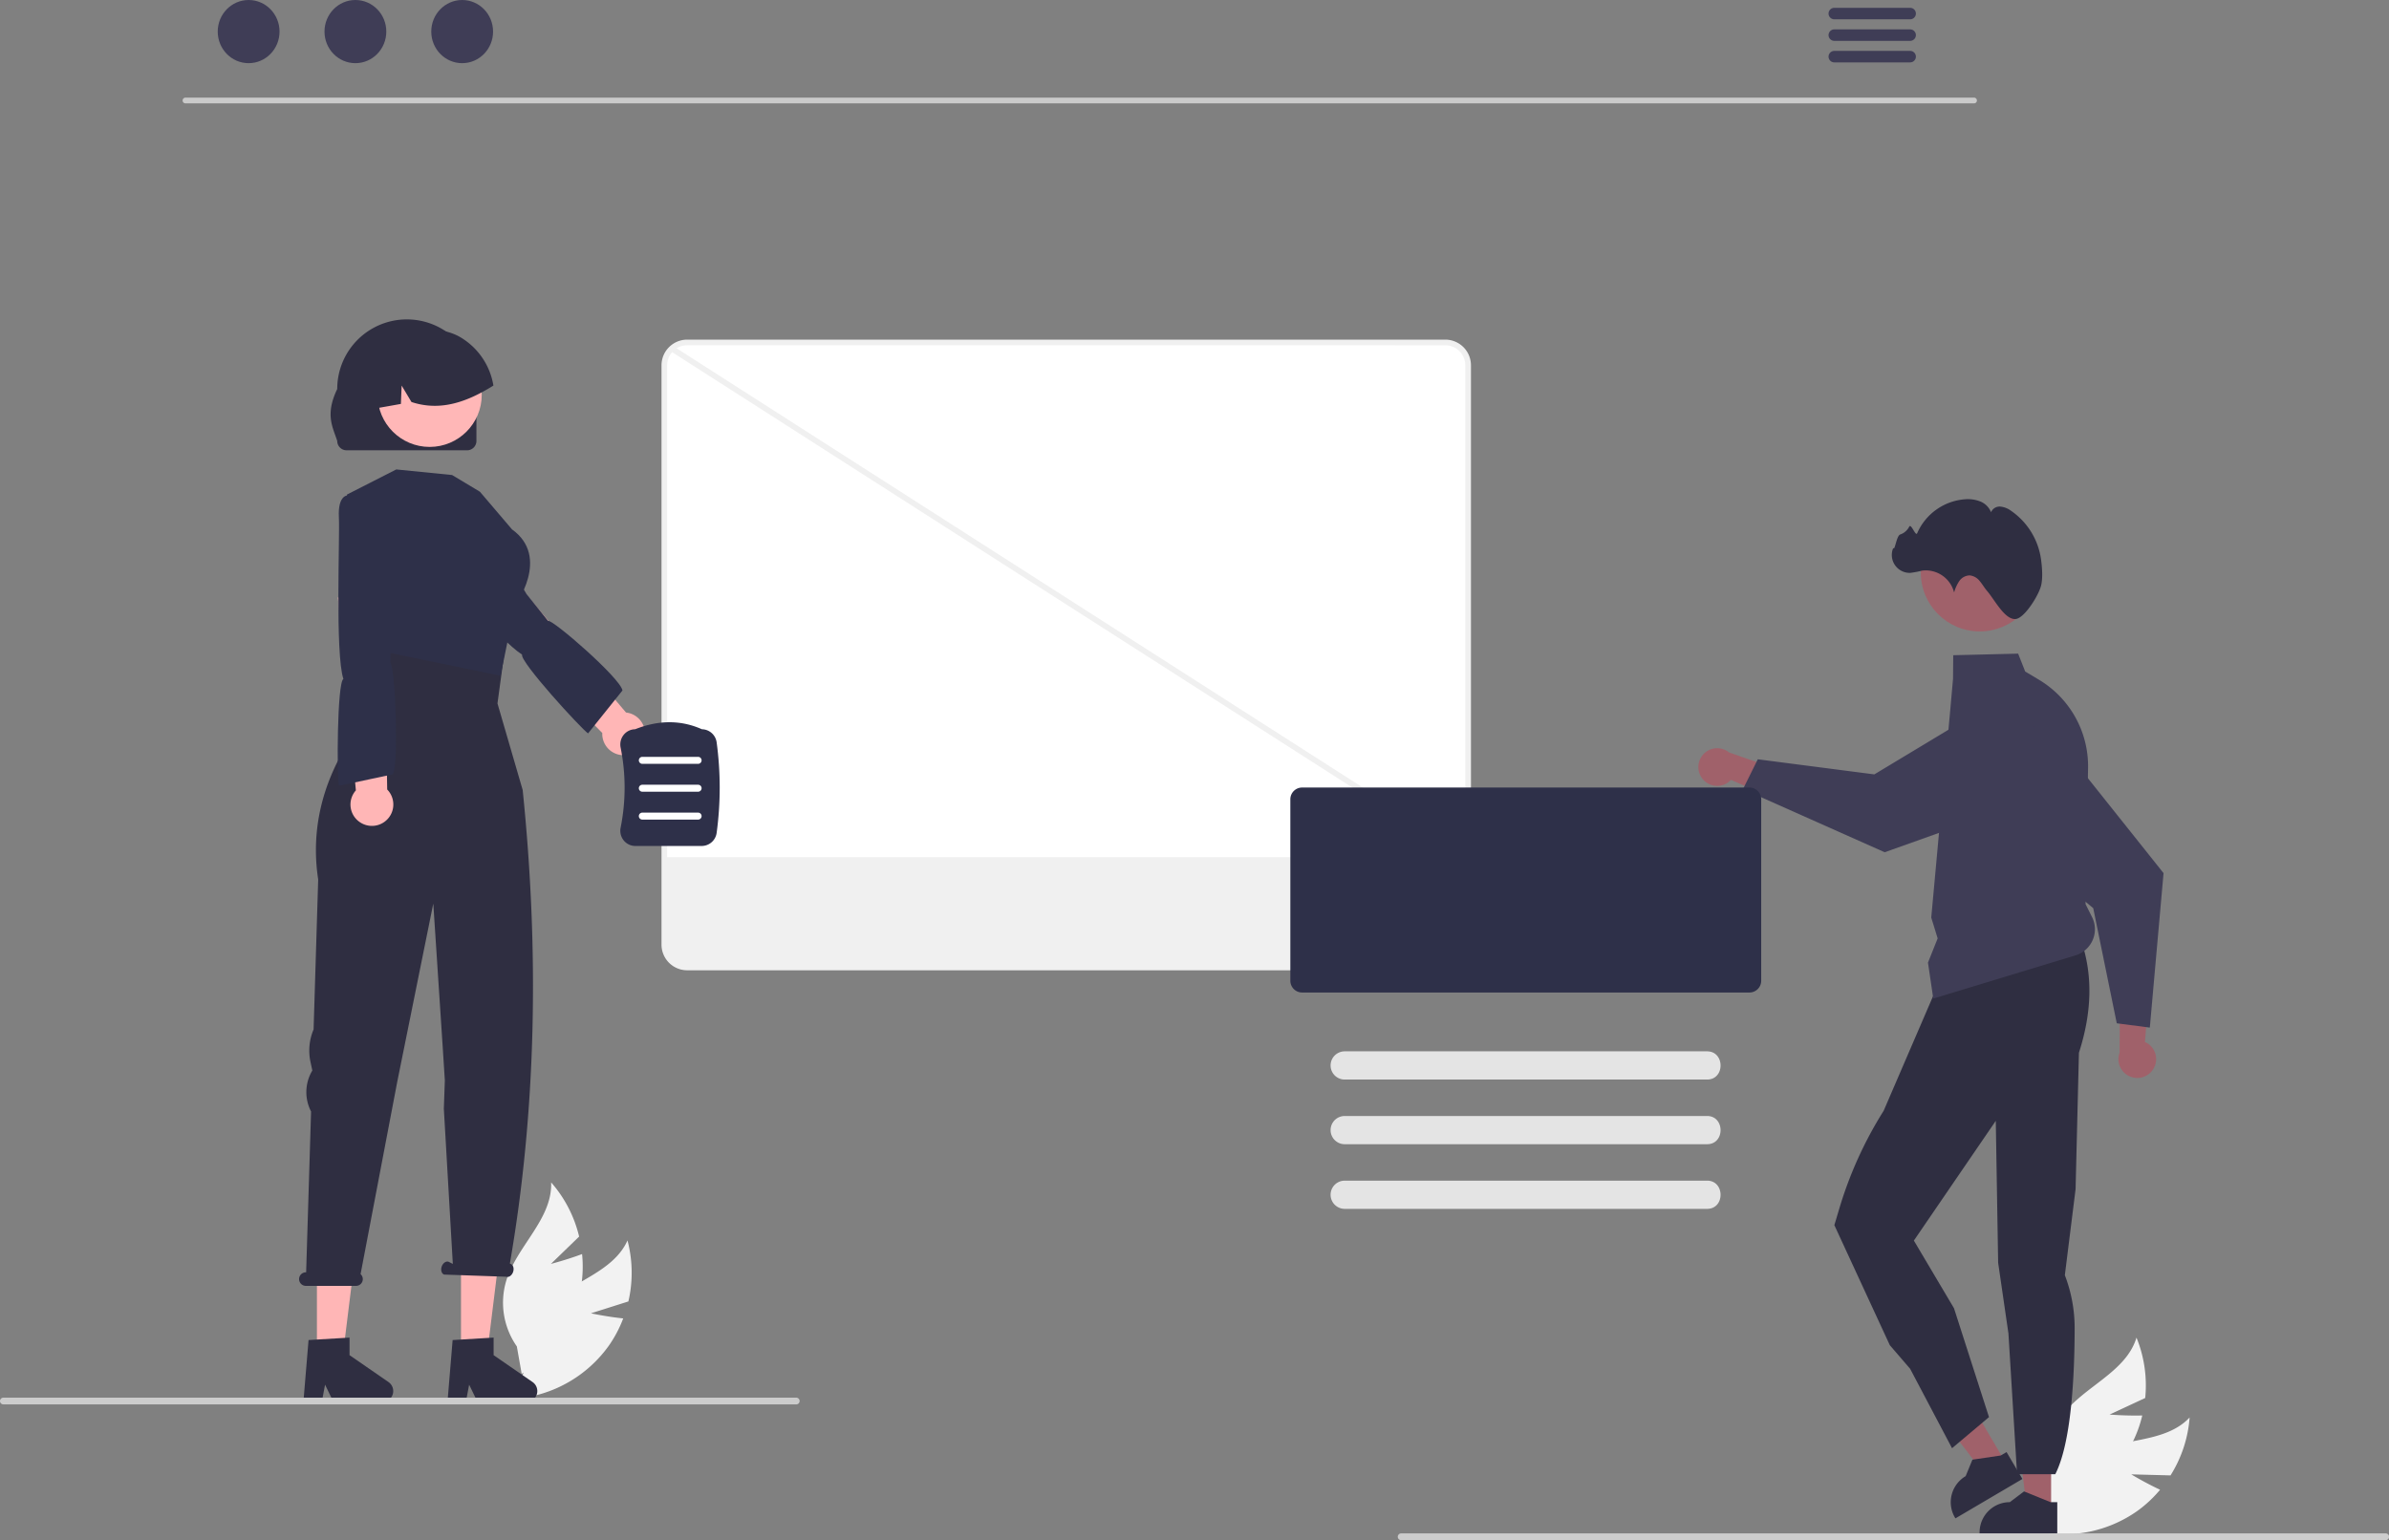 <?xml version="1.0" encoding="UTF-8" standalone="no"?>
<svg
   data-name="Layer 1"
   width="844.521"
   height="544.595"
   viewBox="0 0 844.521 544.595"
   version="1.1"
   id="svg40"
   sodipodi:docname="undraw_work_together_re_5yhn_ce.svg"
   inkscape:version="1.3.2 (091e20e, 2023-11-25, custom)"
   xmlns:inkscape="http://www.inkscape.org/namespaces/inkscape"
   xmlns:sodipodi="http://sodipodi.sourceforge.net/DTD/sodipodi-0.dtd"
   xmlns="http://www.w3.org/2000/svg"
   xmlns:svg="http://www.w3.org/2000/svg">
  <rect x="0" y="0" width="844.521" height="544.595" fill="#808080" stroke="none"/>
  <defs
     id="defs40" />
  <sodipodi:namedview
     id="namedview40"
     pagecolor="#ffffff"
     bordercolor="#000000"
     borderopacity="0.25"
     inkscape:showpageshadow="2"
     inkscape:pageopacity="0.0"
     inkscape:pagecheckerboard="0"
     inkscape:deskcolor="#d1d1d1"
     inkscape:zoom="1.8507533"
     inkscape:cx="422.2605"
     inkscape:cy="272.05139"
     inkscape:window-width="3840"
     inkscape:window-height="2054"
     inkscape:window-x="2869"
     inkscape:window-y="126"
     inkscape:window-maximized="1"
     inkscape:current-layer="svg40" />
  <path
     d="M931.141,699.039l13.887.366a44.822,44.822,0,0,0,6.757-20.48c-8.899,9.436-24.595,7.065-36.088,13.075a26.961,26.961,0,0,0-13.825,18.84l-5.726,8.018a45.177,45.177,0,0,0,37.191-6.91,43.639,43.639,0,0,0,8-7.473C936.185,702.091,931.141,699.039,931.141,699.039Z"
     transform="translate(-177.74 -177.702)"
     fill="#f2f2f2"
     id="path1" />
  <path
     d="M923.491,677.894l12.592-5.866a44.822,44.822,0,0,0-3.086-21.344c-3.757,12.414-18.863,17.292-26.469,27.797a26.961,26.961,0,0,0-3.972,23.029l-1.549,9.73A45.177,45.177,0,0,0,931.213,688.469a43.638,43.638,0,0,0,3.828-10.257C929.368,678.377,923.491,677.894,923.491,677.894Z"
     transform="translate(-177.74 -177.702)"
     fill="#f2f2f2"
     id="path2" />
  <polygon
     points="725.084 533.946 716.566 533.946 712.514 501.092 725.085 501.092 725.084 533.946"
     fill="#a0616a"
     id="polygon2" />
  <path
     d="M902.596,708.865l-9.088-3.692-.268-.11-5.019,3.802a10.685,10.685,0,0,0-10.676,10.223c-.014.151-.014.309-.014.467v.351h27.465v-11.041Z"
     transform="translate(-177.74 -177.702)"
     fill="#2f2e41"
     id="path3" />
  <polygon
     points="708.863 516.955 701.522 521.275 681.367 495.014 692.202 488.639 708.863 516.955"
     fill="#a0616a"
     id="polygon3" />
  <path
     d="M891.672,698.986l-.997-1.698-3.609-6.132-1.877,1.107-.192.11-9.707,1.43-.289.041-2.392,5.823A10.69,10.69,0,0,0,868.814,714.303l.179.296,23.67-13.928Z"
     transform="translate(-177.74 -177.702)"
     fill="#2f2e41"
     id="path4" />
  <path
     d="M913.611,510.797c3.994,12.044,3.571,25.118-.96,39.15l-1.183,48.236L907.67,628.61a52.099,52.099,0,0,1,3.467,18.681c-.016,16.741-1.142,40.525-6.849,51.698H890.782l-3.049-49.755-3.638-25.016-.449-26.807-.391-23.38-14.685,21.474-14.27,20.867,14.184,23.925,12.374,38.498-13.062,11-14.818-28.092-7.181-8.344-19.604-42.438,1.762-5.909a139.784,139.784,0,0,1,15.663-34.532l0,0,19.499-45.257Z"
     transform="translate(-177.74 -177.702)"
     fill="#2f2e41"
     id="path5" />
  <path
     d="M688.662,519.797H420.652a8.076,8.076,0,0,1-8.066-8.066V306.863a8.075,8.075,0,0,1,8.066-8.066H688.662a8.075,8.075,0,0,1,8.066,8.066V511.73A8.076,8.076,0,0,1,688.662,519.797Z"
     transform="translate(-177.74 -177.702)"
     fill="#fff"
     id="path6" />
  <path
     d="M688.662,520.797H420.653a9.077,9.077,0,0,1-9.066-9.066V306.863a9.077,9.077,0,0,1,9.066-9.066H688.662a9.077,9.077,0,0,1,9.066,9.066V511.73A9.077,9.077,0,0,1,688.662,520.797Zm-268.01-221a7.074,7.074,0,0,0-7.066,7.066V511.73a7.074,7.074,0,0,0,7.066,7.066H688.662a7.074,7.074,0,0,0,7.066-7.066V306.863a7.074,7.074,0,0,0-7.066-7.066Z"
     transform="translate(-177.74 -177.702)"
     fill="#f0f0f0"
     id="path7" />
  <path
     d="M413.205,480.797V511.73a7.458,7.458,0,0,0,7.447,7.447H688.663a7.458,7.458,0,0,0,7.447-7.447V480.797Z"
     transform="translate(-177.74 -177.702)"
     fill="#f0f0f0"
     id="path8" />
  <rect
     x="554.651"
     y="224.09"
     width="2"
     height="333.56"
     transform="translate(-250.875 470.373) rotate(-57.371)"
     fill="#f0f0f0"
     id="rect8" />
  <path
     d="M875.601,214.255H243.278a1.016,1.016,0,0,1,0-2.031H875.601a1.016,1.016,0,0,1,0,2.031Z"
     transform="translate(-177.74 -177.702)"
     fill="#cacaca"
     id="path9" />
  <ellipse
     cx="87.893"
     cy="11.169"
     rx="10.925"
     ry="11.169"
     fill="#3f3d56"
     id="ellipse9" />
  <ellipse
     cx="125.636"
     cy="11.169"
     rx="10.925"
     ry="11.169"
     fill="#3f3d56"
     id="ellipse10" />
  <ellipse
     cx="163.378"
     cy="11.169"
     rx="10.925"
     ry="11.169"
     fill="#3f3d56"
     id="ellipse11" />
  <path
     d="M852.984,180.471h-26.81a2.03,2.03,0,0,0,0,4.06h26.81a2.03,2.03,0,0,0,0-4.06Z"
     transform="translate(-177.74 -177.702)"
     fill="#3f3d56"
     id="path11" />
  <path
     d="M852.984,188.091h-26.81a2.03,2.03,0,0,0,0,4.06h26.81a2.03,2.03,0,0,0,0-4.06Z"
     transform="translate(-177.74 -177.702)"
     fill="#3f3d56"
     id="path12" />
  <path
     d="M852.984,195.701h-26.81a2.03,2.03,0,0,0,0,4.06h26.81a2.03,2.03,0,0,0,0-4.06Z"
     transform="translate(-177.74 -177.702)"
     fill="#3f3d56"
     id="path13" />
  <path
     d="M779.503,452.989a6.618,6.618,0,0,0,10.136.478l21.566,9.379-2.101-12.039-20.157-7.061a6.653,6.653,0,0,0-9.444,9.243Z"
     transform="translate(-177.74 -177.702)"
     fill="#a0616a"
     id="path14" />
  <path
     d="M799.125,446.188l41.197,5.339,42.485-25.593a18.784,18.784,0,0,1,26.807,8.35h0a18.804,18.804,0,0,1-8.433,24.393l-57.089,20.344-.107.038L793.894,456.748Z"
     transform="translate(-177.74 -177.702)"
     fill="#3f3d56"
     id="path15" />
  <path
     d="M859.287,518.079l3.424-8.561-2.265-7.36,6.71-73.361h0l.991-11.118.067-8.288,22.946-.56L893.65,415.15l4.924,2.944a35.646,35.646,0,0,1,17.307,31.181l-.889,48.121,2.29,4.58a9.638,9.638,0,0,1-5.68,13.49l-50.444,15.331Z"
     transform="translate(-177.74 -177.702)"
     fill="#3f3d56"
     id="path16" />
  <circle
     cx="699.848"
     cy="202.421"
     r="20.849"
     fill="#a0616a"
     id="circle16" />
  <path
     d="M899.297,384.669c.622-2.62.336-6.306-.015-8.944a25.035,25.035,0,0,0-10.596-17.384,7.633,7.633,0,0,0-3.802-1.511,3.282,3.282,0,0,0-3.3,1.996,6.842,6.842,0,0,0-3.86-3.828,12.058,12.058,0,0,0-5.494-.74,20.08,20.08,0,0,0-16.752,11.975c-.557,1.323-2.112-3.564-2.818-2.314a5.557,5.557,0,0,1-3.151,2.769c-1.383.386-1.944,6.082-2.488,4.754a6.332,6.332,0,0,0,6.053,8.829,34.87,34.87,0,0,0,4.143-.793,10.329,10.329,0,0,1,11.309,7.731,13.685,13.685,0,0,1,1.8-4.006,4.632,4.632,0,0,1,3.716-2.042,5.204,5.204,0,0,1,3.576,2.056c.918,1.078,1.607,2.335,2.532,3.407,2.713,3.145,6.383,10.48,10.249,9.945C893.45,396.147,898.448,388.246,899.297,384.669Z"
     transform="translate(-177.74 -177.702)"
     fill="#2f2e41"
     id="path17" />
  <path
     d="M938.826,555.894a6.618,6.618,0,0,0-2.837-9.743l1.874-23.442-10.706,5.893-.139,21.357a6.654,6.654,0,0,0,11.807,5.934Z"
     transform="translate(-177.74 -177.702)"
     fill="#a0616a"
     id="path18" />
  <path
     d="M926.026,539.541l-8.317-40.701-37.993-31.882a18.784,18.784,0,0,1-.799-28.066h0a18.804,18.804,0,0,1,25.809.062l37.767,47.4.071.089-4.852,54.619Z"
     transform="translate(-177.74 -177.702)"
     fill="#3f3d56"
     id="path19" />
  <path
     d="M1021.07,722.298h-347.988a1.191,1.191,0,1,1,0-2.381h347.988a1.191,1.191,0,1,1,0,2.381Z"
     transform="translate(-177.74 -177.702)"
     fill="#ccc"
     id="path20" />
  <path
     d="M796.177,528.654H638.038a4.161,4.161,0,0,1-4.157-4.157V460.332a4.161,4.161,0,0,1,4.157-4.157H796.177a4.161,4.161,0,0,1,4.157,4.157v64.166A4.161,4.161,0,0,1,796.177,528.654Z"
     transform="translate(-177.74 -177.702)"
     fill="#718f94"
     id="path21"
     style="fill:#2e3049;fill-opacity:1" />
  <path
     d="M781.12,559.435h-128.024a4.988,4.988,0,1,1,0-9.976h128.024C787.552,549.37,787.616,559.526,781.12,559.435Z"
     transform="translate(-177.74 -177.702)"
     fill="#e4e4e4"
     id="path22" />
  <path
     d="M781.12,582.297h-128.024a4.988,4.988,0,0,1,0-9.976h128.024C787.552,572.231,787.616,582.387,781.12,582.297Z"
     transform="translate(-177.74 -177.702)"
     fill="#e4e4e4"
     id="path23" />
  <path
     d="M781.12,605.158h-128.024a4.988,4.988,0,1,1,0-9.976h128.024C787.552,595.092,787.616,605.249,781.12,605.158Z"
     transform="translate(-177.74 -177.702)"
     fill="#e4e4e4"
     id="path24" />
  <path
     d="M386.638,642.093l13.242-4.2a44.822,44.822,0,0,0-.319-21.564c-5.32,11.829-20.927,14.727-29.82,24.168a26.961,26.961,0,0,0-6.897,22.328l-2.786,9.451a45.177,45.177,0,0,0,32.88-18.703,43.639,43.639,0,0,0,5.113-9.68C392.404,643.327,386.638,642.093,386.638,642.093Z"
     transform="translate(-177.74 -177.702)"
     fill="#f2f2f2"
     id="path25" />
  <path
     d="M372.489,624.618l9.979-9.665a44.822,44.822,0,0,0-9.902-19.158c.514,12.96-12.163,22.514-15.912,34.93a26.961,26.961,0,0,0,3.785,23.06l1.721,9.701a45.177,45.177,0,0,0,21.087-31.404,43.639,43.639,0,0,0,.259-10.945C378.199,623.15,372.489,624.618,372.489,624.618Z"
     transform="translate(-177.74 -177.702)"
     fill="#f2f2f2"
     id="path26" />
  <path
     d="M399.166,444.669a7.523,7.523,0,0,1-8.515-7.782l-48.096-48.801,13.427-9.347L399.036,429.648a7.564,7.564,0,0,1,.13,15.021Z"
     transform="translate(-177.74 -177.702)"
     fill="#ffb6b6"
     id="path27" />
  <path
     d="M327.758,366.978s-3.409,2.043,2.265,8.265c4.542,4.981,24.363,28.928,32.274,33.928-.863,2.491,21.022,26.342,23.323,27.863l12.164-15.18c-.695-4.352-24.629-25.13-26.278-24.601l-7.632-9.486-17.292-29.004-16.387,6.694Z"
     transform="translate(-177.74 -177.702)"
     fill="#718f94"
     id="path28"
     style="fill:#2e3049;fill-opacity:1" />
  <polygon
     points="112.035 480.052 121.102 480.052 125.417 445.078 112.034 445.078 112.035 480.052"
     fill="#ffb6b6"
     id="polygon28" />
  <path
     d="M286.815,651.544l14.486-.865v6.207l13.773,9.512a3.877,3.877,0,0,1-2.203,7.067l-17.246,0-2.973-6.139-1.161,6.139h-6.503Z"
     transform="translate(-177.74 -177.702)"
     fill="#2f2e41"
     id="path29" />
  <polygon
     points="162.968 480.052 172.035 480.052 176.35 445.078 162.968 445.078 162.968 480.052"
     fill="#ffb6b6"
     id="polygon29" />
  <path
     d="M337.748,651.544l14.486-.865v6.207l13.773,9.512a3.877,3.877,0,0,1-2.203,7.067l-17.246,0-2.973-6.139-1.161,6.139h-6.503Z"
     transform="translate(-177.74 -177.702)"
     fill="#2f2e41"
     id="path30" />
  <path
     d="M285.862,627.594h.099l1.744-56.867a14.87,14.87,0,0,1,.195-14.052l.25-.452-.647-3.001a19.114,19.114,0,0,1,1.092-11.503l1.627-53.046c-5.812-37.667,21.886-62.232,21.886-62.232l-5.062-21.293,50.112-4.929-3.557,26.222,8.908,30.606c5.889,57.374,4.82,113.283-4.525,167.45l.255.129c.917.317,1.311,1.587.879,2.838s-1.525,2.008-2.443,1.692l-21.913-.762c-.917-.317-1.311-1.587-.879-2.838.432-1.251,1.525-2.008,2.443-1.692l1.49.754-3.178-54.875.353-10.023-.726-11.371-3.359-51.147-12.714,62.897-12.986,68.129a2.389,2.389,0,0,1-1.611,4.16h-17.732a2.396,2.396,0,0,1,0-4.793Z"
     transform="translate(-177.74 -177.702)"
     fill="#2f2e41"
     id="path31" />
  <path
     d="M347.397,351.582l-9.855-5.913-19.71-1.971-17.421,8.871.175,27.1,11.052,28.107,43.055,8.874,5.023-24.701s12.811-17.207-.985-27.062Z"
     transform="translate(-177.74 -177.702)"
     fill="#718f94"
     id="path32"
     style="fill:#2e3049;fill-opacity:1" />
  <path
     d="M305.212,468.589a7.523,7.523,0,0,1-1.668-11.414l-6.355-68.223,16.311,1.26,1.118,66.665a7.564,7.564,0,0,1-9.406,11.713Z"
     transform="translate(-177.74 -177.702)"
     fill="#ffb6b6"
     id="path33" />
  <path
     d="M301.016,352.841s-3.932-.575-3.477,7.832c.365,6.731-1.368,48.219,1.593,57.097-2.245,1.383-2.364,35.15-1.545,37.784l19.025-4.055c2.216-3.809.757-38.721-.854-39.355l.095-12.175,4.205-40.131-16.191-6.633Z"
     transform="translate(-177.74 -177.702)"
     fill="#718f94"
     id="path34"
     style="fill:#2e3049;fill-opacity:1" />
  <path
     d="M398.248,474.901a5.411,5.411,0,0,1-1.117-4.511,72.012,72.012,0,0,0,0-28.373,5.411,5.411,0,0,1,1.117-4.511,5.289,5.289,0,0,1,4.025-1.941c8.288-3.303,16.225-3.303,23.595 0a5.352,5.352,0,0,1,5.205,4.599,119.103,119.103,0,0,1,0,32.077,5.351,5.351,0,0,1-5.294,4.6H402.353A5.288,5.288,0,0,1,398.248,474.901Z"
     transform="translate(-177.74 -177.702)"
     fill="#718f94"
     id="path35"
     style="fill:#2e3049;fill-opacity:1" />
  <path
     d="M404.807,447.795h19.716a1.232,1.232,0,0,0,0-2.465h-19.716a1.232,1.232,0,0,0,0,2.465Z"
     transform="translate(-177.74 -177.702)"
     fill="#fff"
     id="path36" />
  <path
     d="M404.807,457.653h19.716a1.232,1.232,0,0,0,0-2.465h-19.716a1.232,1.232,0,0,0,0,2.465Z"
     transform="translate(-177.74 -177.702)"
     fill="#fff"
     id="path37" />
  <path
     d="M404.807,467.511h19.716a1.232,1.232,0,0,0,0-2.465h-19.716a1.232,1.232,0,0,0,0,2.465Z"
     transform="translate(-177.74 -177.702)"
     fill="#fff"
     id="path38" />
  <path
     d="M460.41,673.108a1.186,1.186,0,0,1-1.19,1.19h-280.29a1.19,1.19,0,1,1,0-2.38h280.29A1.187,1.187,0,0,1,460.41,673.108Z"
     transform="translate(-177.74 -177.702)"
     fill="#ccc"
     id="path39" />
  <path
     id="a0ad7a78-ce9c-4e5a-964d-79d0781968c2-938"
     data-name="a1ca5f83-7fa1-45b1-9d3b-bf096f25c0e5"
     d="M346.16,333.624V315.262a24.604,24.604,0,1,0-49.208-.032v.032c-4.336,9.036-1.624,13.333,0,18.361a3.309,3.309,0,0,0,3.304,3.304h42.599A3.309,3.309,0,0,0,346.16,333.624Z"
     transform="translate(-177.74 -177.702)"
     fill="#2f2e41" />
  <circle
     cx="151.883"
     cy="139.615"
     r="18.417"
     fill="#ffb7b7"
     id="circle39" />
  <path
     d="M310.349,322.145c.167-.026.334-.062.501-.088,2.873-.509,5.745-1.01,8.609-1.529l.264-6.492,3.47,5.816c7.915,2.627,15.321,1.142,22.288-2.135a62.923,62.923,0,0,0,6.677-3.681,24.407,24.407,0,0,0-11.992-17.272c-.264-.149-.518-.281-.782-.413a.009.009,0,0,1-.009-.009c-.448-.211-.905-.413-1.362-.597a20.287,20.287,0,0,0-21.295,4.129C311.095,305.243,308.565,314.107,310.349,322.145Z"
     transform="translate(-177.74 -177.702)"
     fill="#2f2e41"
     id="path40" />
</svg>
